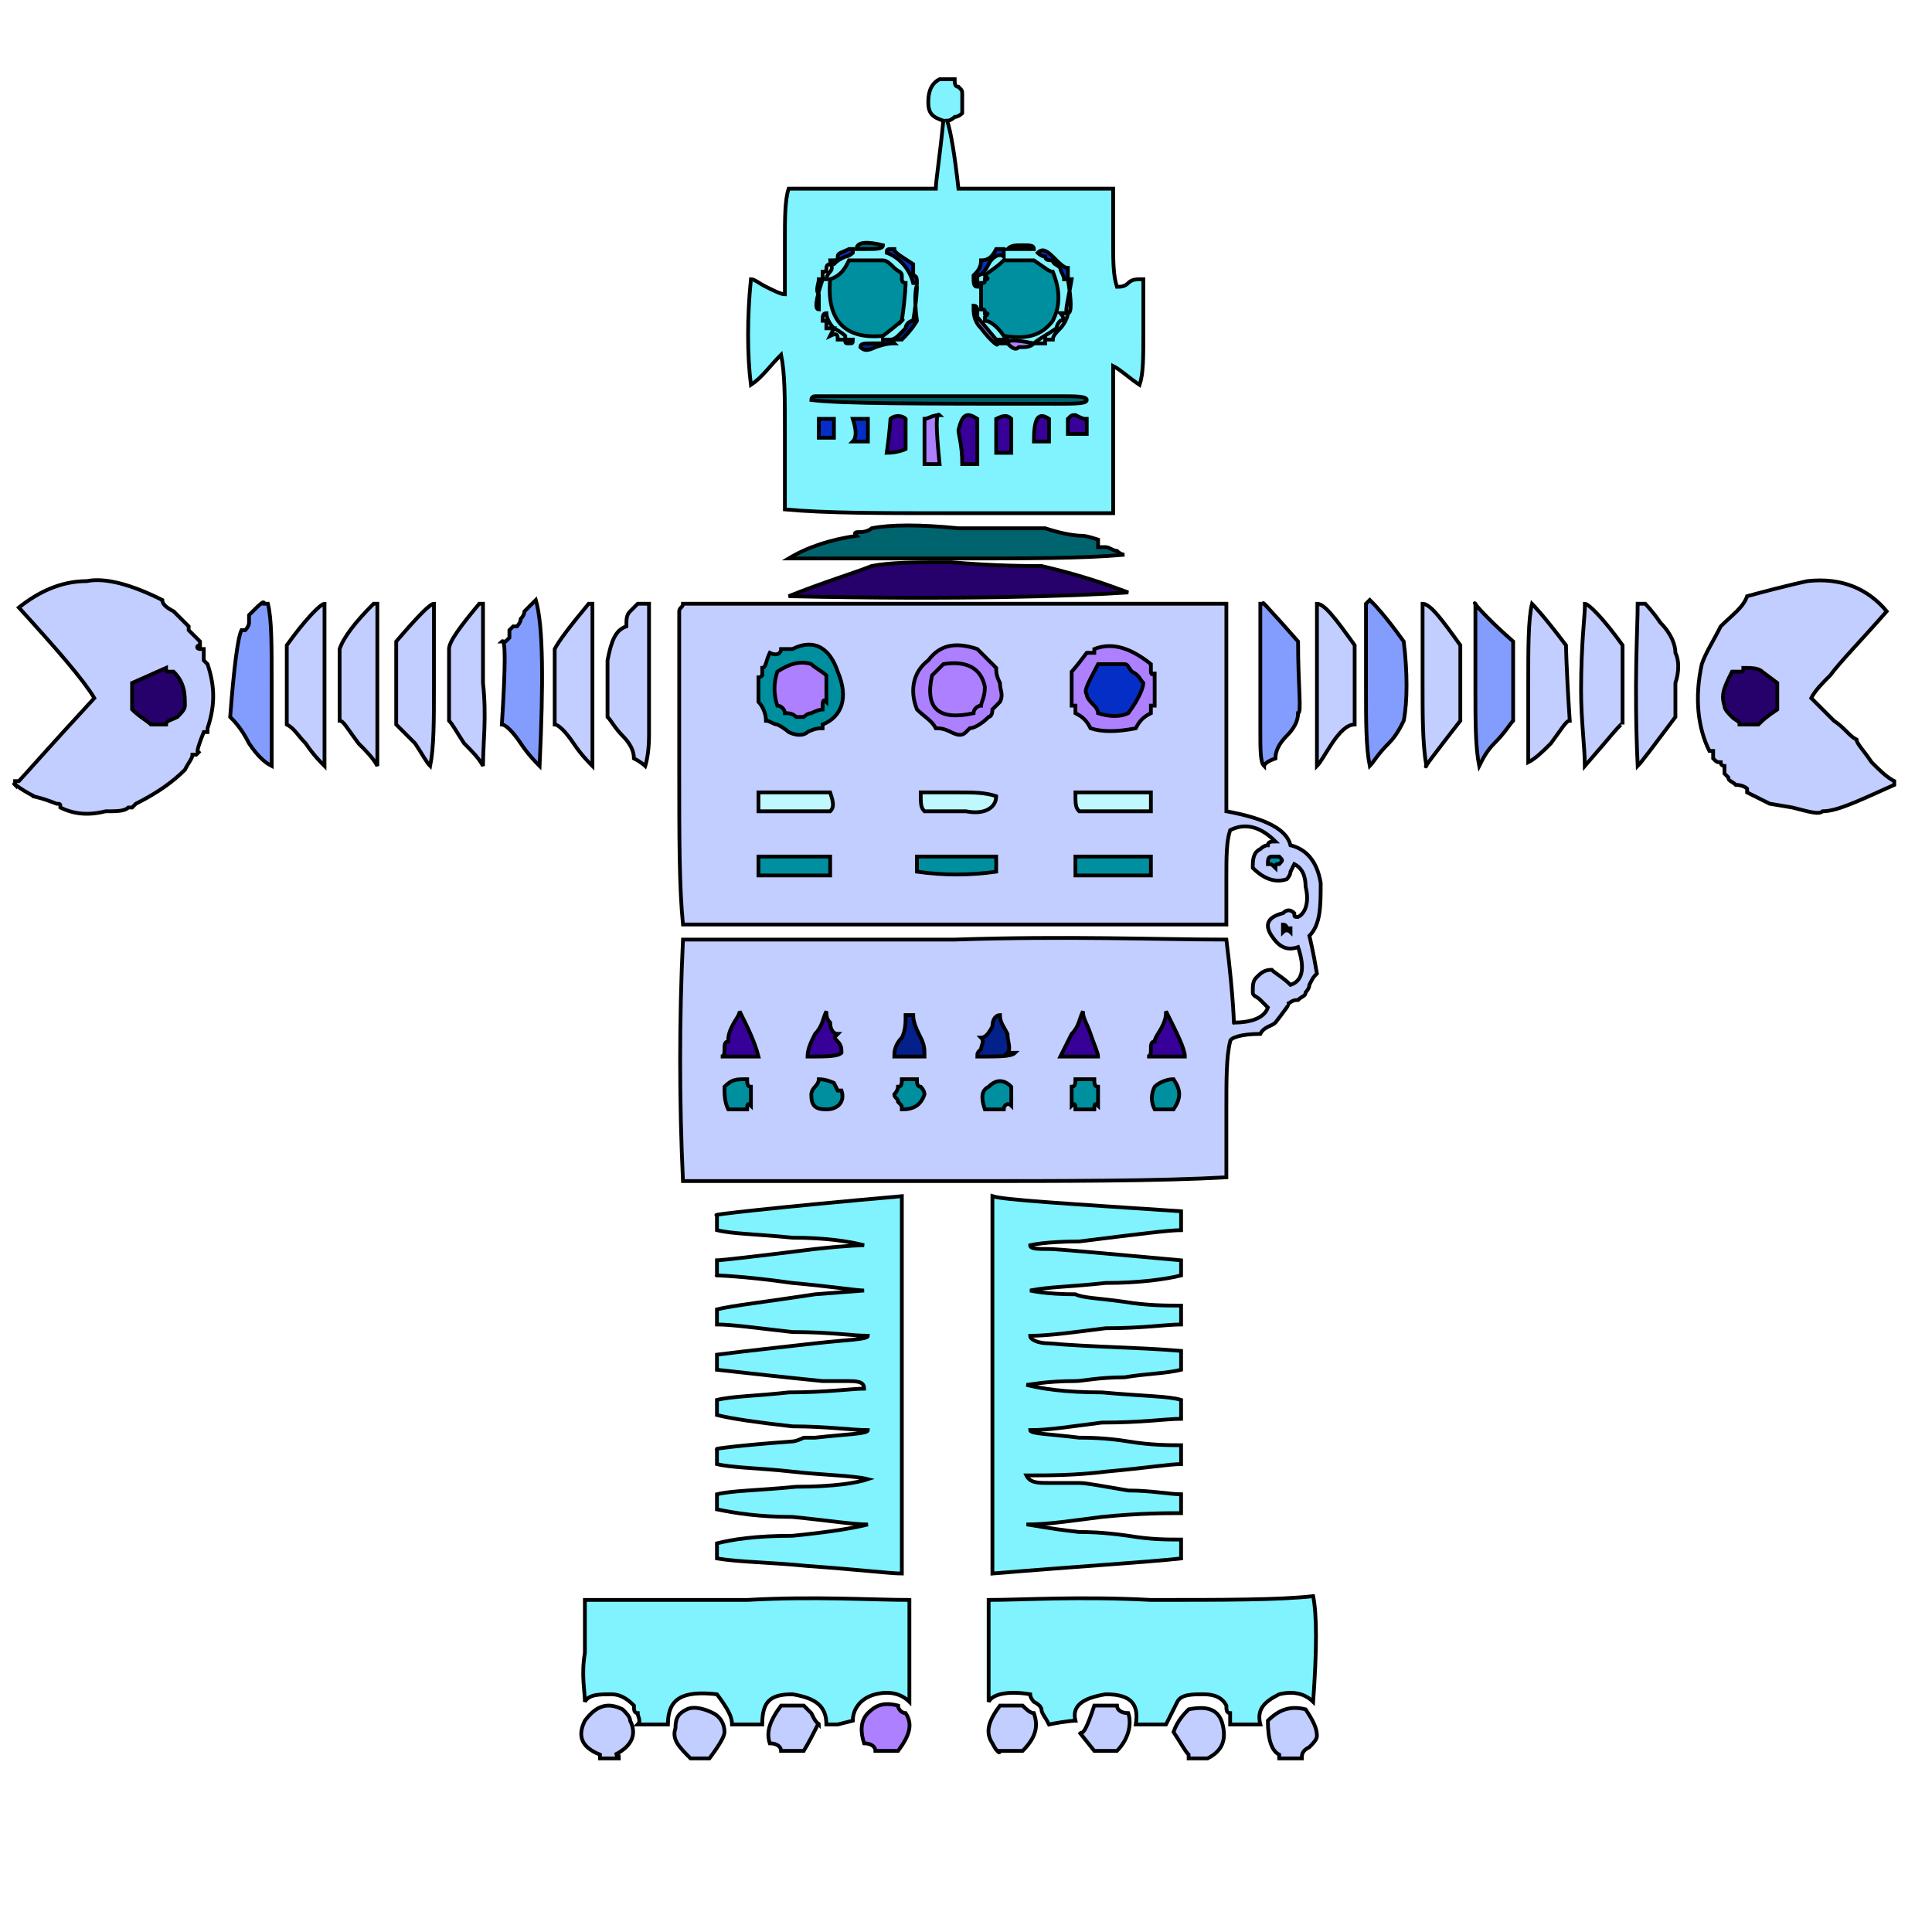 <svg id="th_rob_robot-36" width="100%" height="100%" xmlns="http://www.w3.org/2000/svg" version="1.1" xmlns:xlink="http://www.w3.org/1999/xlink" xmlns:svgjs="http://svgjs.com/svgjs" preserveAspectRatio="xMidYMin slice" data-uid="rob_robot-36" data-keyword="rob_robot-36" viewBox="0 0 512 512" data-colors="[&quot;#d6bfff&quot;,&quot;#80f3ff&quot;,&quot;#d6bfff&quot;,&quot;#052ec7&quot;,&quot;#839dff&quot;,&quot;#03208b&quot;,&quot;#ad80ff&quot;,&quot;#360099&quot;,&quot;#26006b&quot;,&quot;#00646f&quot;,&quot;#d6bfff&quot;,&quot;#03208b&quot;,&quot;#c1ceff&quot;,&quot;#26006b&quot;,&quot;#03208b&quot;,&quot;#bff9ff&quot;,&quot;#00646f&quot;,&quot;#80f3ff&quot;,&quot;#008f9e&quot;,&quot;#03208b&quot;,&quot;#008f9e&quot;,&quot;#c1ceff&quot;,&quot;#ad80ff&quot;,&quot;#008f9e&quot;,&quot;#d6bfff&quot;,&quot;#d6bfff&quot;,&quot;#26006b&quot;,&quot;#26006b&quot;,&quot;#ad80ff&quot;,&quot;#ad80ff&quot;,&quot;#360099&quot;,&quot;#d6bfff&quot;,&quot;#008f9e&quot;,&quot;#26006b&quot;,&quot;#c1ceff&quot;,&quot;#360099&quot;,&quot;#360099&quot;,&quot;#00646f&quot;,&quot;#360099&quot;,&quot;#bff9ff&quot;,&quot;#80f3ff&quot;,&quot;#360099&quot;,&quot;#03208b&quot;,&quot;#03208b&quot;,&quot;#00646f&quot;,&quot;#360099&quot;,&quot;#03208b&quot;,&quot;#03208b&quot;,&quot;#d6bfff&quot;,&quot;#008f9e&quot;,&quot;#ad80ff&quot;,&quot;#008f9e&quot;,&quot;#ad80ff&quot;,&quot;#03208b&quot;,&quot;#d6bfff&quot;,&quot;#80f3ff&quot;,&quot;#80f3ff&quot;,&quot;#80f3ff&quot;,&quot;#008f9e&quot;,&quot;#ad80ff&quot;,&quot;#ad80ff&quot;,&quot;#c1ceff&quot;,&quot;#839dff&quot;,&quot;#360099&quot;,&quot;#00646f&quot;,&quot;#360099&quot;,&quot;#008f9e&quot;,&quot;#008f9e&quot;,&quot;#d6bfff&quot;,&quot;#360099&quot;,&quot;#ad80ff&quot;,&quot;#c1ceff&quot;,&quot;#052ec7&quot;,&quot;#80f3ff&quot;,&quot;#839dff&quot;,&quot;#360099&quot;,&quot;#ad80ff&quot;,&quot;#80f3ff&quot;,&quot;#839dff&quot;,&quot;#26006b&quot;,&quot;#03208b&quot;,&quot;#c1ceff&quot;,&quot;#052ec7&quot;,&quot;#00646f&quot;,&quot;#80f3ff&quot;,&quot;#ad80ff&quot;,&quot;#26006b&quot;,&quot;#00646f&quot;,&quot;#839dff&quot;]"><path id="th_rob_robot-36_25" d="M325 215C325 211 325 202 325 187C325 176 325 167 325 160L181 160C181 161 180 161 180 162C180 166 180 180 180 204C180 222 180 235 181 245L253 245C283 245 307 245 325 245L325 233C325 227 325 223 326 220C330 218 334 219 338 223C337 223 336 223 336 224C335 224 334 225 334 225C332 226 332 228 332 230C335 233 338 234 341 233C341 233 342 232 342 231C343 229 343 229 343 229C345 230 346 232 346 235C347 239 346 242 344 243C343 243 343 243 343 242C342 241 341 241 340 242C336 243 335 245 337 248C339 251 341 252 344 251C346 257 345 260 342 261C340 259 338 258 337 257C335 257 334 258 333 259C332 260 332 261 332 263C332 264 333 264 334 265C335 266 336 267 336 267C335 270 331 271 327 271C327 272 327 265 325 249C307 249 283 248 253 249L181 249C180 270 180 292 181 313L253 313C283 313 307 313 325 312L325 294C325 286 325 280 326 276C326 275 329 274 334 274C335 272 337 272 338 271C341 267 342 266 341 266C342 266 342 265 344 265C345 264 346 264 346 263C346 263 347 262 347 261C348 259 348 259 349 258C348 252 347 248 347 248C350 245 350 240 350 234C349 228 346 225 342 224C341 220 336 217 325 215Z " fill-rule="evenodd" fill="#c1ceff" stroke-width="1" stroke="#000000"></path><path id="th_rob_robot-36_54" d="M208 114C208 126 208 133 208 135C219 136 233 136 251 136L295 136C295 131 295 125 295 117L295 97C297 98 299 100 302 102C303 99 303 95 303 88C303 80 303 75 303 74C301 74 300 74 299 75C298 76 297 76 296 76C295 73 295 69 295 64C295 56 295 52 295 50L254 50C253 41 252 35 251 32C252 32 253 31 253 31C254 31 255 30 255 30C255 27 255 25 255 25C255 24 255 24 254 23C253 23 253 22 253 21L249 21C247 22 246 24 246 27C246 30 247 31 250 32C249 42 248 48 248 50L209 50C208 53 208 58 208 64L208 78C207 78 205 77 203 76C201 75 200 74 199 74C198 84 198 94 199 102C202 100 204 97 207 94C208 99 208 105 208 114Z " fill-rule="evenodd" fill="#80f3ff" stroke-width="1" stroke="#000000"></path><path id="th_rob_robot-36_56" d="M54 174C54 173 54 172 54 172C54 172 54 172 53 172C53 172 53 172 53 172C52 172 52 171 53 171L53 170C52 169 51 168 50 167C50 167 50 167 50 167C50 167 50 166 50 166C49 165 48 164 46 162C44 161 43 160 43 159C35 155 28 153 23 154C16 154 10 157 5 161C15 172 22 180 25 185C13 198 6 206 5 207L4 207L4 208C3 207 5 209 9 211C8 211 10 211 15 213C16 213 16 213 16 214C16 214 16 214 16 214C20 216 24 216 28 215C31 215 33 215 34 214L35 214L36 213C42 210 46 207 49 204C50 202 51 201 51 200C51 200 52 200 52 200C52 200 52 200 53 199C52 200 52 199 54 194C54 194 54 194 55 194L55 193C57 187 57 182 55 176C55 176 55 176 55 176C54 175 54 175 54 175C54 175 54 174 54 174Z " fill-rule="evenodd" fill="#c1ceff" stroke-width="1" stroke="#000000"></path><path id="th_rob_robot-36_58" d="M486 191C483 188 481 186 480 185C481 183 483 181 485 179C488 175 493 170 500 162C495 156 488 153 479 154C479 154 474 155 463 158C462 161 459 163 456 166C454 170 452 173 451 176C449 185 450 193 453 199C453 199 453 199 454 199C454 199 454 199 454 199L454 200C454 201 454 201 454 201C455 202 455 202 456 202C456 203 457 203 457 203C457 204 457 204 457 205C458 206 458 206 458 206C458 207 459 207 460 208C462 208 463 209 463 209C463 209 463 209 463 210L463 210C463 210 465 211 469 213L475 214C479 215 482 216 483 215C487 215 493 212 502 208L502 207C500 206 498 204 496 202C494 199 492 197 492 196C490 195 489 193 486 191Z " fill-rule="evenodd" fill="#c1ceff" stroke-width="1" stroke="#000000"></path><path id="th_rob_robot-36_66" d="M262 451C263 449 267 448 273 449C273 450 274 451 274 451C276 452 276 453 276 453C276 454 277 455 278 457C283 456 285 456 285 456C284 452 287 450 293 449C299 449 302 451 301 457L309 457L312 451C313 449 316 449 319 449C322 449 324 450 325 452C325 453 325 454 326 454C326 455 326 456 326 457L334 457C333 453 335 451 339 449C343 448 346 449 348 451C349 437 349 428 348 423C339 424 325 424 305 424C286 423 271 424 262 424C262 441 262 450 262 451Z " fill-rule="evenodd" fill="#80f3ff" stroke-width="1" stroke="#000000"></path><path id="th_rob_robot-36_67" d="M241 438L241 424C231 424 216 423 198 424L155 424C155 425 155 430 155 438C154 444 155 448 155 451C156 449 159 449 162 449C165 449 167 451 168 452C168 453 168 454 169 454C169 455 170 456 169 457L177 457C177 450 181 448 190 449C193 453 194 455 194 457L202 457C202 451 204 449 210 449C216 450 219 452 219 457L222 457L226 456C226 453 228 450 232 449C236 448 239 449 241 451Z " fill-rule="evenodd" fill="#80f3ff" stroke-width="1" stroke="#000000"></path><path id="th_rob_robot-36_83" d="M70 160C70 159 69 160 66 163L66 165C66 166 65 167 65 167C65 167 65 167 64 167L64 167C63 169 62 177 61 190C62 191 64 193 66 197C68 200 70 202 72 203C72 200 72 193 72 181C72 171 72 164 71 160Z " fill-rule="evenodd" fill="#839dff" stroke-width="1" stroke="#000000"></path><path id="th_rob_robot-36_85" d="M138 164C138 165 137 166 137 166C137 166 136 166 136 166C135 167 135 167 135 167L135 168C135 169 135 169 135 169C135 169 134 170 134 170C134 170 133 170 133 170C134 169 134 176 133 192C134 192 136 194 138 197C140 200 142 202 143 203C144 181 144 166 142 159C142 159 141 160 139 162C139 162 139 163 138 164Z " fill-rule="evenodd" fill="#839dff" stroke-width="1" stroke="#000000"></path><path id="th_rob_robot-36_86" d="M276 150C272 150 264 150 252 149C243 149 236 149 231 150C226 152 219 154 209 158C254 159 284 158 299 157C296 156 289 153 276 150Z " fill-rule="evenodd" fill="#26006b" stroke-width="1" stroke="#000000"></path><path id="th_rob_robot-36_87" d="M296 146C295 146 294 145 293 145C292 145 291 145 291 145L291 144C291 144 291 143 291 143C288 142 287 142 287 142C284 142 280 141 277 140L254 140C244 139 236 139 231 140C231 140 230 141 228 141C227 141 226 141 227 142C220 143 214 145 209 148L253 148C272 148 287 148 298 147C298 147 297 147 296 146Z " fill-rule="evenodd" fill="#00646f" stroke-width="1" stroke="#000000"></path><path id="th_rob_robot-36_0" d="M313 326L313 321C283 319 266 318 263 317L263 417C287 415 304 414 313 413L313 408C309 408 305 408 299 407C292 406 288 406 286 406C277 405 273 404 272 404C278 404 284 403 292 402C302 401 309 401 313 401L313 396C310 396 305 395 299 395C293 394 288 393 286 393C285 393 284 393 282 393L278 393C275 393 273 393 272 391C278 391 285 391 293 390C304 389 310 388 313 388L313 383C310 383 305 383 299 382C293 381 288 381 286 381C278 380 273 380 273 379C278 379 284 378 292 377C303 377 309 376 313 376L313 371C310 370 303 370 292 369C282 369 276 368 272 367C273 367 277 366 285 366C287 366 291 365 298 365C304 364 309 364 313 363L313 358C301 357 289 357 278 356C275 356 273 355 273 354C278 354 285 353 293 352C303 352 309 351 313 351L313 346C309 346 304 346 298 345C291 344 287 344 285 343C277 343 273 342 273 342C278 341 284 341 293 340C302 340 309 339 313 338L313 334C291 332 280 331 278 331C275 331 273 331 273 330C273 330 277 329 286 329C302 327 310 326 313 326Z " fill-rule="evenodd" fill="#80f3ff" stroke-width="1" stroke="#000000"></path><path id="th_rob_robot-36_1" d="M190 413C196 414 204 414 214 415C228 416 236 417 239 417L239 317C205 320 188 322 190 322L190 326C194 327 200 327 210 328C219 328 225 329 229 330C229 330 225 330 216 331C200 333 191 334 190 334L190 338C189 338 196 338 210 340C221 341 227 342 229 342L216 343C203 345 194 346 190 347L190 351C194 351 201 352 210 353C220 353 226 354 230 354C230 355 225 355 216 356C207 357 198 358 190 359L190 363C199 364 208 365 218 366L221 366C223 366 224 366 224 366C227 366 229 366 229 368C226 368 219 369 209 369C200 370 194 370 190 371L190 375C194 376 201 377 210 378C219 378 226 379 230 379C230 380 225 380 216 381C215 381 214 381 213 381C211 382 210 382 210 382C196 383 189 384 190 384L190 388C194 389 201 389 210 390C219 391 226 391 230 392C227 393 221 394 211 394C201 395 194 395 190 396L190 400C195 401 201 402 210 402C220 403 226 404 230 404C226 405 220 406 210 407C200 407 194 408 190 409Z " fill-rule="evenodd" fill="#80f3ff" stroke-width="1" stroke="#000000"></path><path id="th_rob_robot-36_2" d="M305 278C305 277 305 276 306 276C306 275 307 274 308 272C309 270 309 269 309 268C312 274 314 278 314 280C307 280 304 280 304 280C305 280 305 279 305 278Z " fill-rule="evenodd" fill="#360099" stroke-width="1" stroke="#000000"></path><path id="th_rob_robot-36_3" d="M306 294C305 292 305 290 306 288C307 287 309 286 311 286C313 289 313 291 311 294Z " fill-rule="evenodd" fill="#008f9e" stroke-width="1" stroke="#000000"></path><path id="th_rob_robot-36_4" d="M281 280L284 274C286 272 286 270 287 268C287 270 288 271 289 274C290 277 291 279 291 280Z " fill-rule="evenodd" fill="#360099" stroke-width="1" stroke="#000000"></path><path id="th_rob_robot-36_5" d="M291 293C290 292 290 293 290 294L285 294C285 293 285 292 284 293L284 288C285 288 285 287 285 286L290 286C290 287 290 288 291 288Z " fill-rule="evenodd" fill="#008f9e" stroke-width="1" stroke="#000000"></path><path id="th_rob_robot-36_6" d="M260 278C260 277 261 276 260 275C261 275 262 274 263 272C263 270 264 269 265 269C265 271 266 272 267 274C267 276 268 278 267 279L269 279C268 280 265 280 259 280C259 279 259 279 260 278Z " fill-rule="evenodd" fill="#03208b" stroke-width="1" stroke="#000000"></path><path id="th_rob_robot-36_7" d="M268 293C267 292 266 293 266 294L261 294C260 291 260 289 262 288C264 286 266 286 268 288Z " fill-rule="evenodd" fill="#008f9e" stroke-width="1" stroke="#000000"></path><path id="th_rob_robot-36_8" d="M237 280C237 279 237 277 239 275C240 273 240 271 240 269C241 269 241 269 242 269C242 269 242 269 242 269C242 271 243 273 244 275C245 277 245 278 245 280C242 280 239 280 237 280Z " fill-rule="evenodd" fill="#03208b" stroke-width="1" stroke="#000000"></path><path id="th_rob_robot-36_9" d="M238 292C238 291 237 291 237 290C237 290 238 289 238 288C239 288 239 287 239 286L243 286C243 287 243 288 244 288C245 289 245 290 245 290C244 293 242 294 239 294C239 293 239 293 238 292Z " fill-rule="evenodd" fill="#008f9e" stroke-width="1" stroke="#000000"></path><path id="th_rob_robot-36_10" d="M216 288C216 288 217 287 217 286C219 286 221 287 221 287C221 287 221 287 222 289C222 289 222 289 223 289C224 292 222 294 219 294C216 294 215 293 215 290C215 290 215 289 216 288Z " fill-rule="evenodd" fill="#008f9e" stroke-width="1" stroke="#000000"></path><path id="th_rob_robot-36_11" d="M220 271C220 273 221 274 222 274C221 275 221 275 222 276C223 277 223 278 223 279C222 280 219 280 214 280C214 278 215 276 216 274C218 272 218 270 219 268C219 269 219 270 220 271Z " fill-rule="evenodd" fill="#360099" stroke-width="1" stroke="#000000"></path><path id="th_rob_robot-36_12" d="M192 278C192 277 192 276 193 276C193 275 193 274 194 272C195 270 196 269 196 268C198 272 200 276 201 280C194 280 191 280 191 280C192 280 192 279 192 278Z " fill-rule="evenodd" fill="#360099" stroke-width="1" stroke="#000000"></path><path id="th_rob_robot-36_13" d="M199 293C198 292 198 293 198 294L193 294C192 292 192 290 192 288C194 286 195 286 198 286C198 287 198 288 199 288Z " fill-rule="evenodd" fill="#008f9e" stroke-width="1" stroke="#000000"></path><path id="th_rob_robot-36_14" d="M342 247C342 247 341 246 340 247L340 245C340 245 341 245 341 246C341 246 342 246 342 246Z " fill-rule="evenodd" fill="#d6bfff" stroke-width="1" stroke="#000000"></path><path id="th_rob_robot-36_15" d="M336 229C336 228 336 227 337 227C338 227 339 227 339 227C340 228 340 228 339 229C338 229 338 229 338 230C337 229 337 229 336 229Z " fill-rule="evenodd" fill="#008f9e" stroke-width="1" stroke="#000000"></path><path id="th_rob_robot-36_16" d="M306 187C305 187 305 187 305 187L305 189C303 190 302 191 301 193C296 194 292 194 289 193C288 191 287 190 285 189L285 187C285 187 285 187 284 187L284 178C284 178 285 177 288 173C288 173 288 173 289 173L290 173C290 173 290 173 290 172C295 170 300 172 305 176L305 178C305 179 306 179 306 178Z " fill-rule="evenodd" fill="#ad80ff" stroke-width="1" stroke="#000000"></path><path id="th_rob_robot-36_17" d="M286 215C285 214 285 213 285 210L305 210C305 213 305 214 305 215Z " fill-rule="evenodd" fill="#bff9ff" stroke-width="1" stroke="#000000"></path><path id="th_rob_robot-36_18" d="M305 232L285 232L285 227C288 227 291 227 295 227C299 227 303 227 305 227Z " fill-rule="evenodd" fill="#008f9e" stroke-width="1" stroke="#000000"></path><path id="th_rob_robot-36_19" d="M263 188C263 190 262 190 262 190C260 192 258 193 257 193C257 193 257 193 256 194C255 195 254 195 252 194C250 193 249 193 248 193C247 191 245 190 243 188C241 183 242 178 246 175C249 171 253 170 259 172C261 174 262 175 264 177C264 178 264 179 265 181C265 183 266 184 265 186C265 186 264 187 263 188Z " fill-rule="evenodd" fill="#ad80ff" stroke-width="1" stroke="#000000"></path><path id="th_rob_robot-36_20" d="M244 210L254 210C258 210 261 210 264 211C264 214 261 216 256 215C249 215 245 215 245 215C244 214 244 213 244 210Z " fill-rule="evenodd" fill="#bff9ff" stroke-width="1" stroke="#000000"></path><path id="th_rob_robot-36_21" d="M264 231C257 232 250 232 243 231L243 227L264 227Z " fill-rule="evenodd" fill="#008f9e" stroke-width="1" stroke="#000000"></path><path id="th_rob_robot-36_22" d="M218 193C217 193 216 193 214 194C213 195 211 195 209 194C209 194 208 193 206 192C205 192 204 191 203 191C203 189 202 187 201 186L201 179C201 180 202 179 202 179L202 178C202 177 202 177 202 177C203 177 203 175 204 173C206 174 207 173 207 172L210 172C216 169 220 172 222 178C225 185 223 190 218 192C218 192 218 192 218 193Z " fill-rule="evenodd" fill="#008f9e" stroke-width="1" stroke="#000000"></path><path id="th_rob_robot-36_23" d="M201 215C201 214 201 213 201 210L220 210C221 213 221 214 220 215Z " fill-rule="evenodd" fill="#bff9ff" stroke-width="1" stroke="#000000"></path><path id="th_rob_robot-36_24" d="M201 232L201 227C203 227 207 227 211 227C216 227 219 227 220 227C220 227 220 228 220 232Z " fill-rule="evenodd" fill="#008f9e" stroke-width="1" stroke="#000000"></path><path id="th_rob_robot-36_26" d="M293 452L290 452C288 458 287 460 286 459L290 464L296 464C299 461 300 457 299 454C297 454 296 453 296 452C296 452 295 452 293 452Z " fill-rule="evenodd" fill="#c1ceff" stroke-width="1" stroke="#000000"></path><path id="th_rob_robot-36_27" d="M406 160C405 164 405 172 405 181C405 194 405 201 405 202C407 201 409 199 411 197C414 193 415 191 416 191C415 176 415 170 415 171C409 163 406 160 406 160Z " fill-rule="evenodd" fill="#c1ceff" stroke-width="1" stroke="#000000"></path><path id="th_rob_robot-36_28" d="M215 106C215 105 216 105 216 105L281 105C285 105 288 105 288 106C288 107 285 107 280 107C244 107 223 107 215 106Z " fill-rule="evenodd" fill="#00646f" stroke-width="1" stroke="#000000"></path><path id="th_rob_robot-36_29" d="M218 74C216 80 216 82 217 82C217 82 217 81 217 78C216 77 217 75 217 74Z " fill-rule="evenodd" fill="#bff9ff" stroke-width="1" stroke="#000000"></path><path id="th_rob_robot-36_30" d="M219 71C219 70 220 70 220 70C221 71 220 72 220 72C219 73 219 74 219 74C218 74 218 74 218 72C219 72 219 72 219 71Z " fill-rule="evenodd" fill="#bff9ff" stroke-width="1" stroke="#000000"></path><path id="th_rob_robot-36_31" d="M222 68C222 67 223 67 225 66C226 66 226 66 226 66C226 66 226 67 226 67C226 67 225 68 224 68C222 69 222 69 221 70C221 70 220 70 220 69C222 69 222 69 222 68Z " fill-rule="evenodd" fill="#052ec7" stroke-width="1" stroke="#000000"></path><path id="th_rob_robot-36_32" d="M226 90C226 91 226 91 225 91C224 91 224 91 224 90C225 90 226 90 226 90Z " fill-rule="evenodd" fill="#ad80ff" stroke-width="1" stroke="#000000"></path><path id="th_rob_robot-36_33" d="M221 87C221 87 220 87 219 87C219 87 219 86 219 86C219 85 219 85 218 85C218 84 218 83 219 83C219 83 219 85 221 87C223 88 224 89 224 89C224 90 224 90 224 90C224 90 223 90 223 90L222 90C222 89 222 88 220 89Z " fill-rule="evenodd" fill="#80f3ff" stroke-width="1" stroke="#000000"></path><path id="th_rob_robot-36_34" d="M237 71C238 72 239 72 239 73L239 74C239 75 240 75 240 75C240 75 240 78 239 85C240 84 238 86 234 89C224 90 219 85 220 74C223 73 224 71 225 69C227 69 228 69 230 69C232 69 233 69 234 69C235 69 236 70 237 71Z " fill-rule="evenodd" fill="#008f9e" stroke-width="1" stroke="#000000"></path><path id="th_rob_robot-36_35" d="M230 66C228 66 227 66 227 66C227 64 230 64 234 65C234 66 232 66 230 66Z " fill-rule="evenodd" fill="#00646f" stroke-width="1" stroke="#000000"></path><path id="th_rob_robot-36_36" d="M242 70C242 71 242 72 242 73C243 73 243 74 243 75C243 75 243 75 243 75C243 75 242 75 242 75C241 71 238 68 235 67C235 66 235 66 237 66C237 67 239 68 242 70Z " fill-rule="evenodd" fill="#052ec7" stroke-width="1" stroke="#000000"></path><path id="th_rob_robot-36_37" d="M239 90L237 90C237 90 236 90 237 91C236 91 235 91 232 92C230 93 229 93 228 92C228 91 229 91 231 91C232 91 233 91 233 91L234 91L234 90C234 90 235 90 235 90C236 90 236 90 236 90C237 90 238 89 238 89C239 88 239 88 240 87C240 86 241 85 242 85C243 79 243 76 243 76C243 75 242 78 243 85C243 85 242 87 239 90Z " fill-rule="evenodd" fill="#03208b" stroke-width="1" stroke="#000000"></path><path id="th_rob_robot-36_38" d="M260 69C262 69 263 68 264 66C266 66 267 66 266 66C266 66 266 66 266 68C265 67 263 68 262 70C261 72 260 73 259 73C259 74 259 75 259 76C258 76 258 75 258 73C259 72 260 71 260 69Z " fill-rule="evenodd" fill="#052ec7" stroke-width="1" stroke="#000000"></path><path id="th_rob_robot-36_39" d="M271 66C270 66 268 66 267 66C268 65 269 65 271 65C273 65 274 65 274 66C274 66 273 66 271 66Z " fill-rule="evenodd" fill="#d6bfff" stroke-width="1" stroke="#000000"></path><path id="th_rob_robot-36_40" d="M283 74C283 74 283 74 282 74C282 74 282 74 282 74C282 73 281 72 281 71C280 70 279 70 279 69C278 69 277 69 277 68C277 68 276 68 275 67C276 66 277 66 279 68C281 70 282 71 283 71C283 73 283 74 283 74Z " fill-rule="evenodd" fill="#052ec7" stroke-width="1" stroke="#000000"></path><path id="th_rob_robot-36_41" d="M267 90L267 91C267 91 266 91 264 91C265 92 263 91 260 87C258 85 258 83 258 81C259 81 259 82 259 82C259 83 259 84 259 84L264 90Z " fill-rule="evenodd" fill="#ad80ff" stroke-width="1" stroke="#000000"></path><path id="th_rob_robot-36_42" d="M270 92C269 93 268 92 267 91C267 90 269 90 274 91C273 92 272 92 270 92Z " fill-rule="evenodd" fill="#ad80ff" stroke-width="1" stroke="#000000"></path><path id="th_rob_robot-36_43" d="M261 85L261 84C262 83 262 83 261 83C261 82 261 82 260 82L260 75C261 75 261 75 261 74C262 74 262 74 261 73L261 73C262 72 264 71 266 69L274 69C277 71 278 72 279 72C281 77 281 81 279 85C276 89 272 90 266 89C264 86 262 85 261 85Z " fill-rule="evenodd" fill="#008f9e" stroke-width="1" stroke="#000000"></path><path id="th_rob_robot-36_44" d="M274 91C275 90 277 89 280 87C280 87 280 86 281 85C282 85 282 84 281 83L283 83C283 84 282 86 281 87C280 88 279 89 279 90C279 90 278 90 278 90C277 90 277 90 277 89C277 90 277 90 277 91C276 91 275 91 274 91Z " fill-rule="evenodd" fill="#80f3ff" stroke-width="1" stroke="#000000"></path><path id="th_rob_robot-36_45" d="M283 74L284 74C283 80 282 83 283 83C284 83 284 80 283 74Z " fill-rule="evenodd" fill="#bff9ff" stroke-width="1" stroke="#000000"></path><path id="th_rob_robot-36_46" d="M288 115L283 115L283 111C284 110 284 110 285 110C287 111 287 111 288 111Z " fill-rule="evenodd" fill="#360099" stroke-width="1" stroke="#000000"></path><path id="th_rob_robot-36_47" d="M278 117L274 117C274 111 275 109 278 111Z " fill-rule="evenodd" fill="#360099" stroke-width="1" stroke="#000000"></path><path id="th_rob_robot-36_48" d="M264 120L264 111C266 110 267 110 268 111C268 115 268 118 268 120Z " fill-rule="evenodd" fill="#360099" stroke-width="1" stroke="#000000"></path><path id="th_rob_robot-36_49" d="M259 123L255 123C255 118 254 115 254 114C255 110 256 109 259 111Z " fill-rule="evenodd" fill="#360099" stroke-width="1" stroke="#000000"></path><path id="th_rob_robot-36_50" d="M245 123L245 111C246 111 247 110 249 110C248 109 248 113 249 123Z " fill-rule="evenodd" fill="#ad80ff" stroke-width="1" stroke="#000000"></path><path id="th_rob_robot-36_51" d="M240 119C240 119 238 120 235 120C236 113 236 110 236 111C237 110 239 110 240 111Z " fill-rule="evenodd" fill="#360099" stroke-width="1" stroke="#000000"></path><path id="th_rob_robot-36_52" d="M230 117L226 117C227 116 227 114 226 111C227 111 228 111 230 111Z " fill-rule="evenodd" fill="#052ec7" stroke-width="1" stroke="#000000"></path><path id="th_rob_robot-36_53" d="M221 116L217 116L217 111C219 111 220 111 221 111Z " fill-rule="evenodd" fill="#052ec7" stroke-width="1" stroke="#000000"></path><path id="th_rob_robot-36_55" d="M47 190C45 191 44 191 44 192L40 192C39 191 37 190 35 188C35 186 35 183 35 181L44 177C44 178 44 178 45 178C46 178 46 178 46 178C49 181 49 184 49 187C49 188 48 189 47 190Z " fill-rule="evenodd" fill="#26006b" stroke-width="1" stroke="#000000"></path><path id="th_rob_robot-36_57" d="M466 192L461 192C461 191 460 191 459 190C458 189 457 188 457 187C456 184 457 182 459 178C459 178 460 178 461 178C462 178 462 178 462 177C464 177 466 177 467 178L471 181C471 183 471 186 471 188C468 190 467 191 466 192Z " fill-rule="evenodd" fill="#26006b" stroke-width="1" stroke="#000000"></path><path id="th_rob_robot-36_59" d="M311 459C313 462 314 464 315 465L315 466L320 466C324 464 325 461 324 457C323 453 320 452 315 453C314 454 312 456 311 459Z " fill-rule="evenodd" fill="#c1ceff" stroke-width="1" stroke="#000000"></path><path id="th_rob_robot-36_60" d="M339 465C339 466 339 466 339 466L345 466C345 465 345 464 347 463C348 462 349 461 349 460C349 458 348 456 346 453C342 452 339 453 336 456C336 461 337 464 339 465Z " fill-rule="evenodd" fill="#c1ceff" stroke-width="1" stroke="#000000"></path><path id="th_rob_robot-36_61" d="M179 458C178 461 180 463 183 466L188 466C191 462 192 460 192 459C192 457 191 455 189 454C187 453 184 452 182 453C180 454 179 455 179 458Z " fill-rule="evenodd" fill="#c1ceff" stroke-width="1" stroke="#000000"></path><path id="th_rob_robot-36_62" d="M155 456C153 460 154 463 159 465L159 466L164 466C164 465 164 465 163 465C167 463 169 460 167 456C167 455 166 454 165 453C161 451 158 452 155 456Z " fill-rule="evenodd" fill="#c1ceff" stroke-width="1" stroke="#000000"></path><path id="th_rob_robot-36_63" d="M265 452C262 456 261 459 263 462C264 464 265 465 265 464L271 464C275 460 275 457 274 454C273 454 272 453 271 452Z " fill-rule="evenodd" fill="#c1ceff" stroke-width="1" stroke="#000000"></path><path id="th_rob_robot-36_64" d="M230 454C228 456 228 459 229 462C231 462 232 463 232 464L238 464C241 460 242 457 240 454C239 454 238 453 238 452C234 451 232 452 230 454Z " fill-rule="evenodd" fill="#ad80ff" stroke-width="1" stroke="#000000"></path><path id="th_rob_robot-36_65" d="M207 452C204 456 203 459 204 462C206 462 207 463 207 464L213 464C216 459 217 456 217 457C216 456 216 456 215 454C214 453 213 452 213 452Z " fill-rule="evenodd" fill="#c1ceff" stroke-width="1" stroke="#000000"></path><path id="th_rob_robot-36_68" d="M291 176C289 180 287 183 288 184C288 185 289 186 290 187C291 188 291 189 291 189C294 190 297 190 299 189C302 185 303 182 303 181C302 180 302 179 300 178C299 177 299 176 298 176Z " fill-rule="evenodd" fill="#052ec7" stroke-width="1" stroke="#000000"></path><path id="th_rob_robot-36_69" d="M247 179C245 188 249 191 258 189C258 188 259 187 260 187C260 186 261 185 261 182C260 177 256 175 250 176C249 177 248 178 247 179Z " fill-rule="evenodd" fill="#ad80ff" stroke-width="1" stroke="#000000"></path><path id="th_rob_robot-36_70" d="M206 178C205 181 205 184 206 187C207 187 208 188 208 189C209 189 210 189 211 190L213 190C213 190 214 189 215 189C217 188 218 188 218 188C218 186 218 185 219 186L219 179C218 178 216 177 215 176C212 175 209 176 206 178Z " fill-rule="evenodd" fill="#ad80ff" stroke-width="1" stroke="#000000"></path><path id="th_rob_robot-36_71" d="M440 165C438 162 436 160 436 160L434 160C434 167 433 181 434 203C435 202 438 198 444 190C444 188 444 185 444 181C445 178 445 175 444 173C444 171 443 168 440 165Z " fill-rule="evenodd" fill="#c1ceff" stroke-width="1" stroke="#000000"></path><path id="th_rob_robot-36_72" d="M420 161C420 163 419 171 419 183C419 191 420 198 420 203C427 195 430 191 430 192L430 171C425 164 421 160 420 160Z " fill-rule="evenodd" fill="#c1ceff" stroke-width="1" stroke="#000000"></path><path id="th_rob_robot-36_73" d="M391 161C391 163 391 171 391 183C391 191 391 198 392 203C393 201 394 199 396 197C399 194 400 192 401 191L401 170C393 163 390 159 391 160Z " fill-rule="evenodd" fill="#839dff" stroke-width="1" stroke="#000000"></path><path id="th_rob_robot-36_74" d="M377 181C377 190 377 197 378 203C377 204 380 200 387 191L387 171C382 164 379 160 377 160C377 161 377 169 377 181Z " fill-rule="evenodd" fill="#c1ceff" stroke-width="1" stroke="#000000"></path><path id="th_rob_robot-36_75" d="M349 203C350 202 351 200 353 197C355 194 357 192 359 192L359 171C354 164 351 160 349 160Z " fill-rule="evenodd" fill="#c1ceff" stroke-width="1" stroke="#000000"></path><path id="th_rob_robot-36_76" d="M341 195C343 193 344 191 344 189C345 189 344 182 344 170C337 162 334 159 335 160L334 160L334 193C334 199 334 202 335 203C335 203 335 202 338 201C338 199 339 197 341 195Z " fill-rule="evenodd" fill="#839dff" stroke-width="1" stroke="#000000"></path><path id="th_rob_robot-36_77" d="M165 195C167 197 168 199 168 201C170 202 171 203 171 203C171 203 172 200 172 195L172 177C172 169 172 163 172 160L169 160C169 160 168 161 167 162C166 163 166 164 166 166C163 167 162 170 161 175L161 182C161 186 161 188 161 190C162 191 163 193 165 195Z " fill-rule="evenodd" fill="#c1ceff" stroke-width="1" stroke="#000000"></path><path id="th_rob_robot-36_78" d="M157 182L157 160L156 160C151 166 148 170 147 172L147 192C148 192 150 194 152 197C154 200 156 202 157 203Z " fill-rule="evenodd" fill="#c1ceff" stroke-width="1" stroke="#000000"></path><path id="th_rob_robot-36_79" d="M127 160C122 166 119 170 119 172L119 191C120 192 121 194 123 197C125 199 127 201 128 203C128 197 129 190 128 181L128 160Z " fill-rule="evenodd" fill="#c1ceff" stroke-width="1" stroke="#000000"></path><path id="th_rob_robot-36_80" d="M105 170L105 192C106 193 108 195 110 197C112 200 113 202 114 203C115 198 115 191 115 182C115 169 115 162 115 160C114 160 111 163 105 170Z " fill-rule="evenodd" fill="#c1ceff" stroke-width="1" stroke="#000000"></path><path id="th_rob_robot-36_81" d="M99 160C94 165 91 169 90 172L90 191C91 191 92 193 95 197C97 199 99 201 100 203L100 181C100 171 100 164 100 160Z " fill-rule="evenodd" fill="#c1ceff" stroke-width="1" stroke="#000000"></path><path id="th_rob_robot-36_82" d="M76 171L76 192C78 193 79 195 81 197C83 200 85 202 86 203C86 198 86 191 86 182C86 169 86 162 86 160C85 160 81 164 76 171Z " fill-rule="evenodd" fill="#c1ceff" stroke-width="1" stroke="#000000"></path><path id="th_rob_robot-36_84" d="M363 159C363 159 363 159 362 160C362 160 362 160 362 160C362 163 362 170 362 182C362 191 362 198 363 203C364 202 365 200 368 197C370 195 371 193 372 191C373 186 373 178 372 170C367 163 364 160 364 160C364 160 363 159 363 159Z " fill-rule="evenodd" fill="#839dff" stroke-width="1" stroke="#000000"></path><defs id="SvgjsDefs1832" fill="#839dff"></defs></svg>